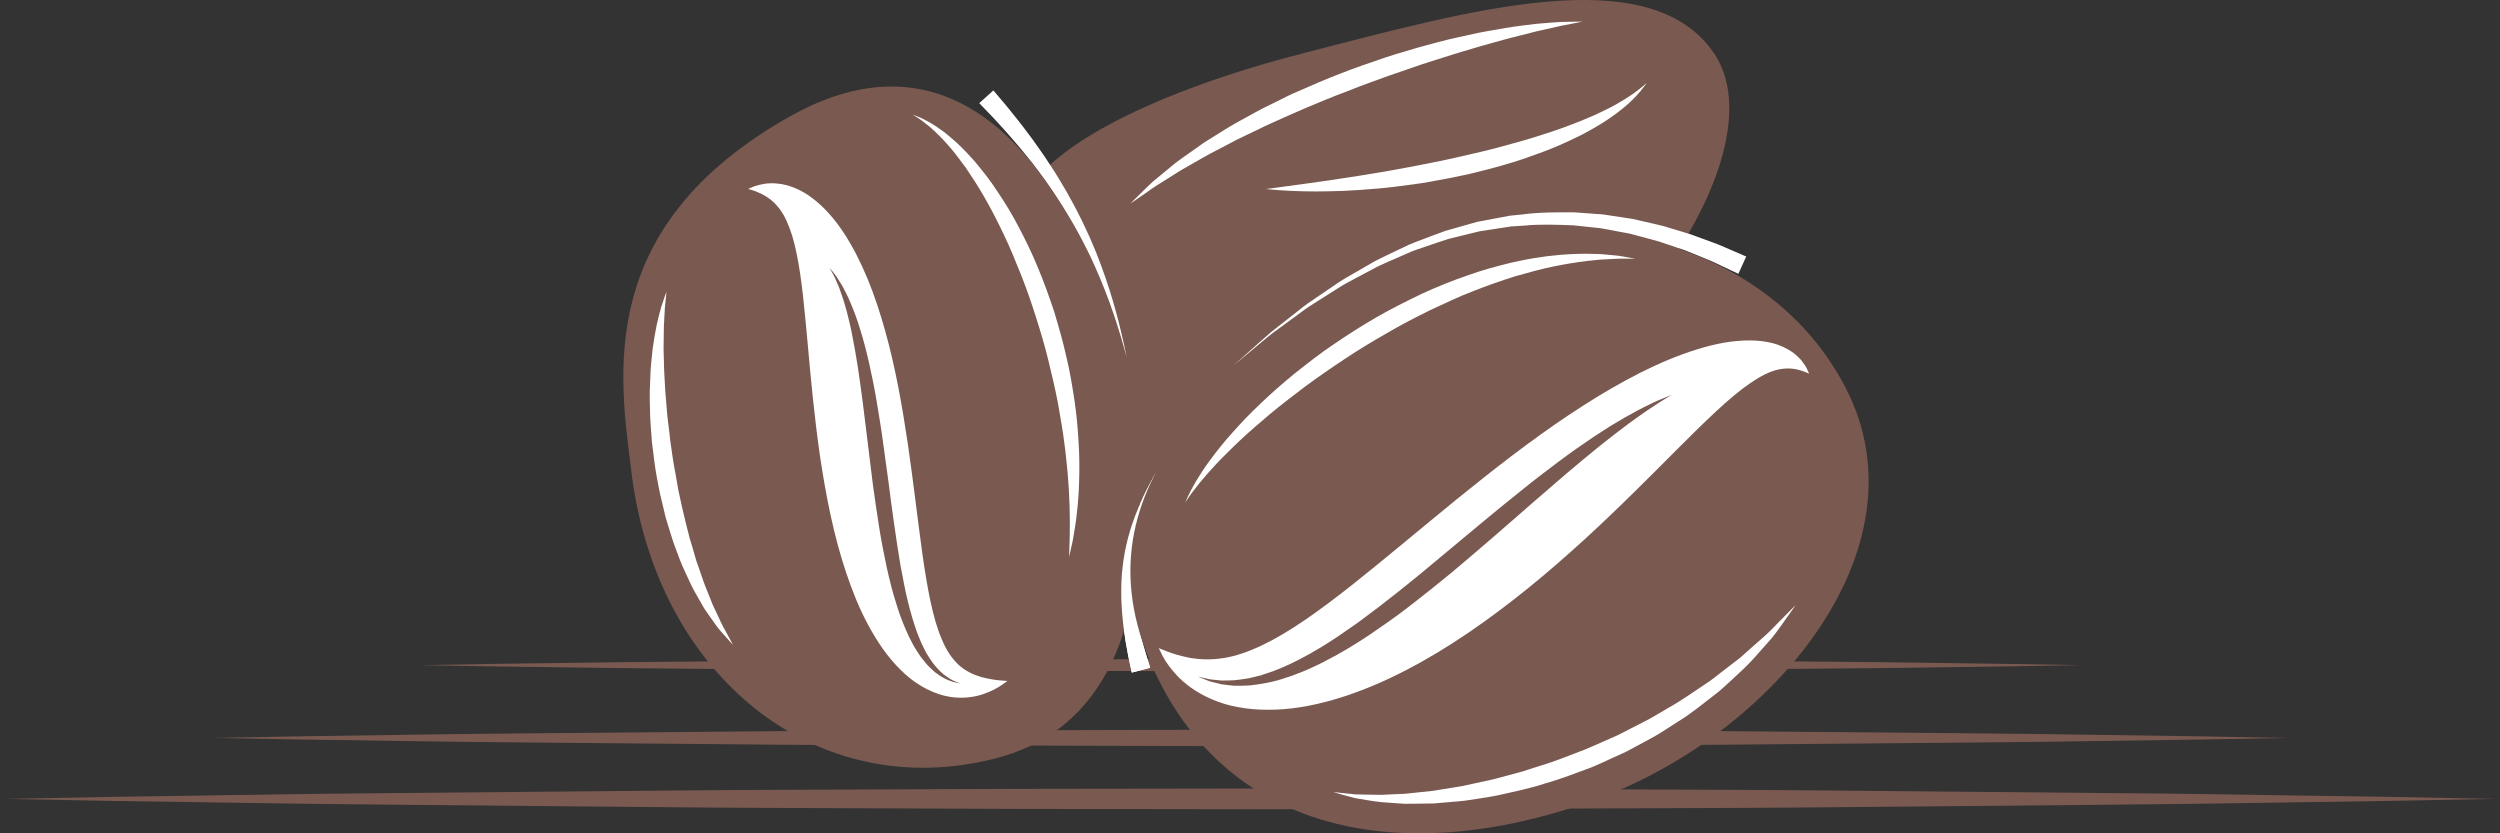 <svg xmlns="http://www.w3.org/2000/svg" width="66" height="22" viewBox="0 0 66 22" fill="none"><rect x="0" y="0" width="66" height="22" fill="#333333" stroke="none"/><path d="M0.125 21.091C0.125 21.091 1.152 21.071 2.95 21.038C3.849 21.024 4.94 21.008 6.192 20.989C7.445 20.97 8.857 20.948 10.398 20.937C11.939 20.923 13.609 20.908 15.374 20.892C17.14 20.876 19.002 20.855 20.929 20.85C22.855 20.842 24.845 20.834 26.868 20.826C28.891 20.823 30.945 20.82 33 20.817C35.055 20.82 37.109 20.823 39.132 20.826C41.155 20.834 43.145 20.842 45.072 20.849C46.998 20.855 48.86 20.875 50.626 20.891C52.392 20.907 54.061 20.922 55.602 20.937C57.143 20.947 58.556 20.969 59.808 20.989C61.06 21.008 62.151 21.024 63.05 21.037C64.848 21.071 65.875 21.091 65.875 21.091C65.875 21.091 64.848 21.11 63.05 21.144C62.151 21.157 61.06 21.174 59.808 21.193C58.556 21.212 57.143 21.234 55.602 21.245C54.061 21.259 52.392 21.274 50.626 21.291C48.86 21.307 46.998 21.326 45.072 21.332C43.145 21.34 41.155 21.347 39.132 21.355C37.109 21.358 35.055 21.361 33 21.364C30.945 21.361 28.891 21.358 26.868 21.355C24.845 21.347 22.855 21.339 20.929 21.331C19.002 21.326 17.14 21.305 15.374 21.29C13.609 21.273 11.939 21.258 10.398 21.244C8.857 21.233 7.445 21.212 6.192 21.192C4.94 21.173 3.849 21.157 2.95 21.144C1.152 21.11 0.125 21.091 0.125 21.091Z" fill="#7A5A50"></path><path d="M5.604 19.481C5.604 19.481 6.46 19.466 7.958 19.439C9.457 19.421 11.597 19.378 14.165 19.358C15.449 19.347 16.841 19.335 18.312 19.322C19.784 19.31 21.335 19.292 22.941 19.291C26.151 19.282 29.576 19.272 33 19.262C36.425 19.272 39.849 19.282 43.06 19.291C44.665 19.292 46.217 19.308 47.688 19.321C49.16 19.334 50.551 19.346 51.835 19.358C53.119 19.366 54.296 19.384 55.34 19.4C56.383 19.415 57.293 19.428 58.042 19.439C59.54 19.466 60.396 19.481 60.396 19.481C60.396 19.481 59.54 19.497 58.042 19.524C57.293 19.535 56.383 19.548 55.34 19.563C54.296 19.579 53.119 19.596 51.835 19.605C50.551 19.616 49.16 19.628 47.688 19.641C46.217 19.654 44.665 19.671 43.06 19.671C39.849 19.68 36.425 19.69 33 19.7C29.576 19.69 26.151 19.68 22.941 19.671C21.335 19.67 19.784 19.653 18.312 19.64C16.841 19.627 15.449 19.615 14.165 19.604C11.597 19.584 9.457 19.541 7.958 19.523C6.46 19.497 5.604 19.481 5.604 19.481Z" fill="#7A5A50"></path><path d="M11.083 17.56C11.083 17.56 11.768 17.548 12.967 17.528C14.165 17.515 15.877 17.483 17.932 17.468C18.959 17.459 20.072 17.45 21.25 17.441C22.427 17.431 23.668 17.418 24.952 17.418C27.521 17.411 30.26 17.403 33 17.396C35.739 17.403 38.479 17.41 41.047 17.417C43.616 17.423 46.013 17.454 48.068 17.467C50.122 17.482 51.835 17.515 53.033 17.528C54.232 17.548 54.917 17.56 54.917 17.56C54.917 17.56 54.232 17.572 53.033 17.592C51.835 17.605 50.122 17.638 48.068 17.652C46.013 17.666 43.616 17.697 41.047 17.703C38.479 17.709 35.739 17.717 33 17.724C30.26 17.717 27.521 17.709 24.952 17.702C23.668 17.702 22.427 17.689 21.25 17.679C20.072 17.67 18.959 17.66 17.932 17.652C15.877 17.637 14.165 17.605 12.967 17.592C11.768 17.571 11.083 17.56 11.083 17.56Z" fill="#7A5A50"></path><path d="M34.447 1.394C38.777 0.283 43.534 -1.09 45.242 1.394C46.951 3.879 42.996 9.55 39.575 10.848C36.155 12.146 30.427 15.014 29.333 13.853C28.24 12.691 26.415 6.778 26.999 5.314C27.584 3.849 30.589 2.384 34.447 1.394Z" fill="#7A5A50"></path><path d="M29.843 5.374C29.843 5.374 29.986 5.228 30.242 4.979C30.308 4.918 30.375 4.845 30.458 4.776C30.542 4.707 30.632 4.632 30.729 4.552C30.826 4.472 30.929 4.387 31.039 4.297C31.15 4.212 31.273 4.129 31.398 4.039C31.524 3.95 31.654 3.855 31.791 3.761C31.933 3.673 32.078 3.582 32.228 3.489C32.526 3.296 32.855 3.121 33.194 2.937C33.363 2.843 33.541 2.762 33.718 2.673C33.897 2.586 34.074 2.491 34.261 2.414C34.632 2.253 35.008 2.086 35.392 1.94C35.774 1.788 36.164 1.66 36.546 1.527C36.737 1.46 36.93 1.406 37.12 1.349C37.31 1.293 37.497 1.235 37.683 1.188C37.87 1.139 38.052 1.088 38.232 1.044C38.412 1.001 38.59 0.964 38.761 0.926C39.104 0.844 39.435 0.794 39.738 0.74C40.041 0.69 40.322 0.658 40.57 0.628C40.82 0.606 41.037 0.59 41.216 0.579C41.575 0.57 41.779 0.571 41.779 0.571C41.779 0.571 41.578 0.613 41.228 0.678C41.055 0.717 40.844 0.764 40.602 0.818C40.363 0.878 40.092 0.947 39.798 1.022C39.505 1.106 39.187 1.187 38.854 1.289C38.519 1.384 38.171 1.498 37.809 1.611C37.447 1.723 37.08 1.861 36.702 1.986C36.328 2.122 35.947 2.254 35.573 2.407C35.194 2.546 34.822 2.704 34.456 2.857C34.092 3.017 33.733 3.171 33.39 3.331C33.053 3.502 32.715 3.646 32.412 3.814C32.258 3.894 32.108 3.972 31.964 4.048C31.82 4.125 31.684 4.206 31.552 4.28C31.421 4.355 31.294 4.428 31.174 4.496C31.058 4.569 30.947 4.639 30.843 4.704C30.635 4.835 30.449 4.947 30.306 5.055C30.013 5.26 29.843 5.374 29.843 5.374Z" fill="white"></path><path d="M33.423 4.991C33.423 4.991 33.589 4.968 33.879 4.929C34.023 4.91 34.198 4.886 34.399 4.859C34.599 4.831 34.825 4.799 35.072 4.764C35.317 4.727 35.583 4.686 35.864 4.643C36.145 4.601 36.44 4.546 36.745 4.496C37.05 4.444 37.363 4.379 37.681 4.319C38 4.259 38.321 4.187 38.642 4.113C38.962 4.041 39.283 3.967 39.595 3.882C39.906 3.794 40.214 3.717 40.507 3.623C40.8 3.531 41.083 3.44 41.346 3.342C41.611 3.245 41.856 3.144 42.081 3.046C42.303 2.942 42.507 2.846 42.68 2.747C42.853 2.649 43 2.555 43.119 2.472C43.233 2.386 43.327 2.319 43.384 2.266C43.443 2.214 43.474 2.187 43.474 2.187C43.474 2.187 43.45 2.22 43.404 2.284C43.359 2.349 43.285 2.439 43.184 2.547C43.081 2.653 42.951 2.78 42.787 2.906C42.626 3.036 42.433 3.168 42.215 3.301C41.997 3.431 41.756 3.567 41.491 3.687C41.228 3.812 40.947 3.934 40.649 4.041C40.352 4.15 40.044 4.259 39.724 4.348C39.406 4.441 39.08 4.524 38.753 4.602C38.424 4.672 38.095 4.739 37.769 4.795C37.444 4.854 37.12 4.892 36.809 4.932C36.496 4.97 36.193 4.995 35.906 5.014C35.619 5.036 35.346 5.045 35.095 5.05C34.844 5.057 34.614 5.055 34.41 5.05C34.206 5.047 34.028 5.036 33.882 5.028C33.736 5.022 33.621 5.007 33.543 5.001C33.465 4.994 33.423 4.991 33.423 4.991Z" fill="white"></path><path d="M45.893 7.229C45.893 7.229 45.686 7.131 45.322 6.959C45.14 6.868 44.921 6.791 44.668 6.683C44.604 6.658 44.54 6.63 44.472 6.604C44.403 6.581 44.331 6.557 44.258 6.532C44.112 6.482 43.959 6.43 43.798 6.376C43.636 6.328 43.465 6.286 43.289 6.238C43.201 6.215 43.112 6.191 43.021 6.167C42.928 6.15 42.834 6.132 42.739 6.115C42.644 6.097 42.547 6.079 42.45 6.06C42.352 6.042 42.253 6.021 42.152 6.014C41.95 5.992 41.743 5.97 41.533 5.948C41.111 5.934 40.672 5.913 40.229 5.957C40.118 5.964 40.006 5.971 39.894 5.978C39.783 5.995 39.672 6.012 39.561 6.029L39.226 6.081L39.058 6.107C39.002 6.119 38.948 6.134 38.892 6.147C38.672 6.201 38.452 6.256 38.232 6.31C38.016 6.376 37.804 6.454 37.591 6.525C37.486 6.562 37.378 6.594 37.275 6.636C37.173 6.68 37.072 6.724 36.971 6.769C36.77 6.858 36.569 6.941 36.376 7.032C36.187 7.133 36.001 7.232 35.819 7.329C35.637 7.426 35.457 7.517 35.294 7.628C35.127 7.733 34.966 7.835 34.809 7.934C34.652 8.033 34.5 8.127 34.364 8.232C34.086 8.435 33.832 8.621 33.606 8.787C33.386 8.959 33.203 9.12 33.047 9.247C32.738 9.504 32.561 9.651 32.561 9.651C32.561 9.651 32.733 9.498 33.033 9.23C33.184 9.098 33.363 8.931 33.577 8.75C33.798 8.577 34.047 8.382 34.318 8.169C34.451 8.058 34.601 7.958 34.755 7.854C34.909 7.749 35.068 7.641 35.232 7.529C35.393 7.412 35.571 7.314 35.751 7.21C35.932 7.106 36.116 6.999 36.304 6.891C36.496 6.792 36.697 6.701 36.898 6.603C36.999 6.555 37.1 6.507 37.202 6.458C37.305 6.412 37.413 6.376 37.519 6.334C37.733 6.255 37.947 6.168 38.165 6.093C38.388 6.03 38.611 5.966 38.835 5.903C38.891 5.888 38.947 5.87 39.003 5.856L39.174 5.824L39.517 5.759C39.631 5.737 39.745 5.716 39.858 5.695C39.973 5.683 40.088 5.672 40.202 5.66C40.659 5.599 41.112 5.606 41.55 5.605C41.769 5.621 41.984 5.637 42.194 5.652C42.3 5.656 42.403 5.673 42.505 5.689C42.607 5.705 42.708 5.72 42.807 5.735C42.907 5.751 43.005 5.766 43.101 5.78C43.197 5.802 43.29 5.823 43.383 5.844C43.567 5.887 43.746 5.925 43.916 5.969C44.084 6.02 44.244 6.068 44.397 6.114C44.474 6.137 44.548 6.16 44.621 6.182C44.693 6.206 44.762 6.233 44.829 6.258C45.096 6.359 45.34 6.438 45.52 6.522C45.889 6.681 46.1 6.772 46.1 6.772L45.893 7.229Z" fill="white"></path><path d="M26.225 2.387C26.225 2.387 26.305 2.482 26.445 2.647C26.515 2.73 26.6 2.828 26.695 2.95C26.79 3.07 26.902 3.203 27.014 3.353C27.126 3.505 27.252 3.663 27.374 3.841C27.436 3.929 27.499 4.02 27.564 4.112C27.626 4.206 27.689 4.303 27.754 4.401C27.885 4.595 28.005 4.806 28.132 5.017C28.253 5.231 28.375 5.449 28.486 5.673C28.544 5.783 28.598 5.896 28.649 6.009C28.701 6.122 28.757 6.232 28.803 6.346C28.851 6.459 28.898 6.571 28.945 6.682C28.987 6.794 29.03 6.905 29.071 7.014C29.154 7.232 29.224 7.446 29.29 7.649C29.352 7.853 29.413 8.045 29.46 8.226C29.51 8.405 29.552 8.57 29.586 8.717C29.622 8.863 29.652 8.991 29.674 9.097C29.719 9.309 29.745 9.43 29.745 9.43C29.745 9.43 29.711 9.311 29.653 9.103C29.625 8.998 29.586 8.873 29.541 8.729C29.498 8.585 29.446 8.423 29.385 8.249C29.327 8.073 29.255 7.886 29.18 7.688C29.102 7.491 29.019 7.284 28.924 7.074C28.877 6.969 28.828 6.863 28.779 6.755C28.726 6.649 28.672 6.542 28.618 6.434C28.566 6.325 28.504 6.22 28.447 6.112C28.389 6.004 28.329 5.898 28.265 5.793C28.143 5.58 28.01 5.375 27.879 5.173C27.742 4.975 27.612 4.777 27.471 4.596C27.403 4.504 27.335 4.414 27.269 4.326C27.2 4.24 27.132 4.156 27.067 4.074C26.938 3.909 26.804 3.761 26.686 3.621C26.568 3.481 26.452 3.361 26.353 3.25C26.256 3.141 26.163 3.046 26.088 2.968C25.938 2.812 25.852 2.723 25.852 2.723L26.225 2.387Z" fill="white"></path><path d="M29.88 17.756C29.88 17.756 29.862 17.674 29.831 17.53C29.816 17.457 29.795 17.373 29.777 17.268C29.758 17.165 29.737 17.048 29.714 16.921C29.696 16.793 29.676 16.655 29.656 16.509C29.643 16.362 29.621 16.208 29.615 16.046C29.61 15.966 29.606 15.884 29.602 15.801C29.602 15.718 29.602 15.634 29.601 15.549C29.599 15.465 29.606 15.379 29.61 15.293C29.614 15.208 29.618 15.122 29.63 15.037C29.645 14.865 29.674 14.696 29.703 14.53C29.74 14.365 29.775 14.203 29.823 14.051C29.864 13.896 29.921 13.752 29.969 13.615C30.024 13.48 30.073 13.352 30.128 13.237C30.179 13.121 30.229 13.017 30.276 12.925C30.322 12.834 30.362 12.754 30.398 12.69C30.468 12.56 30.508 12.486 30.508 12.486C30.508 12.486 30.475 12.563 30.417 12.699C30.388 12.766 30.355 12.849 30.318 12.944C30.28 13.039 30.24 13.147 30.201 13.266C30.157 13.384 30.121 13.514 30.08 13.652C30.045 13.79 30.003 13.935 29.977 14.088C29.944 14.24 29.925 14.399 29.905 14.56C29.892 14.722 29.879 14.886 29.88 15.05C29.877 15.132 29.881 15.214 29.885 15.296C29.889 15.378 29.889 15.459 29.899 15.539C29.907 15.619 29.914 15.699 29.922 15.778C29.933 15.856 29.945 15.934 29.956 16.01C29.975 16.162 30.011 16.308 30.036 16.446C30.069 16.584 30.1 16.714 30.128 16.834C30.161 16.952 30.192 17.06 30.218 17.156C30.244 17.251 30.275 17.338 30.296 17.408C30.34 17.548 30.365 17.628 30.365 17.628L29.88 17.756Z" fill="white"></path><path d="M16.673 12.486C17.342 17.866 21.572 21.254 26.316 20.012C31.06 18.771 30.112 12.284 29.82 10.242C29.527 8.2 26.884 -0.323 20.85 3.075C15.67 5.993 16.356 9.94 16.673 12.486Z" fill="#7A5A50"></path><path d="M26.595 17.978C26.595 17.978 26.539 18.018 26.435 18.092C26.333 18.163 26.155 18.26 25.913 18.34C25.669 18.413 25.327 18.463 24.932 18.367C24.54 18.273 24.12 18.029 23.786 17.694C23.442 17.359 23.164 16.951 22.928 16.513C22.688 16.074 22.501 15.603 22.337 15.115C22.01 14.14 21.808 13.103 21.654 12.081C21.505 11.06 21.41 10.052 21.328 9.129C21.286 8.667 21.245 8.226 21.2 7.815C21.154 7.406 21.1 7.027 21.03 6.691C20.963 6.353 20.874 6.067 20.765 5.83C20.658 5.592 20.519 5.416 20.366 5.288C20.29 5.225 20.211 5.177 20.137 5.135C20.063 5.099 19.994 5.07 19.937 5.046C19.817 5.008 19.753 4.987 19.753 4.987C19.753 4.987 19.813 4.958 19.937 4.91C20.061 4.874 20.259 4.816 20.528 4.847C20.795 4.87 21.132 4.991 21.437 5.224C21.744 5.453 22.029 5.773 22.27 6.139C22.511 6.506 22.721 6.919 22.903 7.359C23.085 7.799 23.238 8.266 23.372 8.748C23.642 9.713 23.822 10.736 23.97 11.742C24.116 12.746 24.228 13.736 24.352 14.628C24.479 15.518 24.622 16.321 24.865 16.882C24.983 17.168 25.128 17.38 25.302 17.547C25.477 17.712 25.695 17.81 25.895 17.872C26.1 17.924 26.269 17.953 26.399 17.962C26.527 17.973 26.595 17.978 26.595 17.978Z" fill="white"></path><path d="M25.352 18.043C25.352 18.043 25.307 18.033 25.221 18.014C25.135 18.002 25.014 17.954 24.865 17.873C24.799 17.824 24.714 17.779 24.641 17.709C24.569 17.64 24.483 17.567 24.414 17.473C24.378 17.427 24.34 17.38 24.301 17.332C24.267 17.28 24.233 17.227 24.197 17.172C24.121 17.064 24.067 16.938 23.998 16.812C23.878 16.555 23.76 16.268 23.668 15.958C23.568 15.649 23.485 15.319 23.409 14.976C23.338 14.632 23.264 14.277 23.209 13.915C23.151 13.552 23.099 13.184 23.047 12.816C22.956 12.081 22.866 11.346 22.781 10.657C22.735 10.314 22.692 9.983 22.644 9.67C22.592 9.358 22.544 9.063 22.488 8.794C22.46 8.659 22.432 8.53 22.401 8.409C22.372 8.287 22.343 8.171 22.31 8.065C22.279 7.957 22.248 7.857 22.214 7.767C22.181 7.676 22.156 7.59 22.121 7.518C22.089 7.444 22.06 7.378 22.035 7.32C22.008 7.264 21.981 7.218 21.961 7.18C21.919 7.103 21.897 7.062 21.897 7.062C21.897 7.062 21.926 7.099 21.98 7.167C22.006 7.202 22.041 7.243 22.079 7.295C22.113 7.349 22.152 7.411 22.195 7.48C22.242 7.549 22.279 7.632 22.326 7.719C22.375 7.807 22.416 7.905 22.46 8.011C22.552 8.221 22.64 8.465 22.72 8.734C22.804 9.003 22.88 9.298 22.95 9.612C23.02 9.926 23.088 10.257 23.145 10.602C23.201 10.947 23.263 11.302 23.311 11.665C23.361 12.026 23.411 12.394 23.461 12.761C23.508 13.128 23.555 13.495 23.608 13.854C23.66 14.213 23.711 14.566 23.769 14.905C23.834 15.243 23.89 15.571 23.967 15.874C24.04 16.18 24.127 16.462 24.218 16.718C24.271 16.842 24.314 16.966 24.372 17.074C24.4 17.129 24.427 17.183 24.452 17.235C24.483 17.284 24.513 17.332 24.542 17.378C24.659 17.565 24.792 17.702 24.912 17.805C25.037 17.895 25.143 17.967 25.228 17.992C25.309 18.026 25.352 18.043 25.352 18.043Z" fill="#7A5A50"></path><path d="M24.091 3.023C24.091 3.023 24.138 3.042 24.226 3.077C24.315 3.11 24.443 3.173 24.599 3.265C24.752 3.36 24.935 3.483 25.123 3.651C25.318 3.812 25.516 4.017 25.722 4.249C25.921 4.486 26.133 4.748 26.326 5.046C26.524 5.34 26.721 5.659 26.898 6.002C27.079 6.344 27.253 6.703 27.406 7.078C27.562 7.453 27.701 7.84 27.831 8.23C27.95 8.624 28.063 9.02 28.151 9.415C28.248 9.809 28.309 10.203 28.368 10.584C28.422 10.965 28.458 11.336 28.475 11.689C28.486 11.865 28.494 12.037 28.494 12.203C28.497 12.369 28.494 12.529 28.489 12.683C28.486 12.837 28.48 12.984 28.468 13.124C28.459 13.264 28.448 13.396 28.432 13.52C28.409 13.768 28.37 13.983 28.34 14.159C28.313 14.335 28.273 14.471 28.255 14.564C28.233 14.657 28.222 14.707 28.222 14.707C28.222 14.707 28.224 14.656 28.228 14.56C28.23 14.465 28.239 14.326 28.241 14.149C28.244 13.971 28.246 13.757 28.24 13.511C28.24 13.389 28.234 13.258 28.226 13.121C28.22 12.983 28.215 12.839 28.201 12.689C28.191 12.539 28.178 12.383 28.159 12.222C28.143 12.06 28.127 11.894 28.102 11.723C28.061 11.382 27.996 11.025 27.932 10.656C27.862 10.287 27.774 9.91 27.68 9.528C27.589 9.146 27.473 8.763 27.353 8.383C27.232 8.002 27.103 7.624 26.957 7.259C26.81 6.895 26.667 6.536 26.504 6.2C26.343 5.862 26.18 5.54 26.009 5.243C25.841 4.944 25.663 4.674 25.496 4.426C25.319 4.187 25.155 3.965 24.99 3.787C24.828 3.606 24.674 3.46 24.541 3.345C24.405 3.237 24.297 3.149 24.214 3.101C24.134 3.05 24.091 3.023 24.091 3.023Z" fill="white"></path><path d="M17.593 7.706C17.593 7.706 17.582 7.859 17.553 8.125C17.541 8.258 17.54 8.42 17.527 8.601C17.52 8.784 17.524 8.993 17.518 9.217C17.521 9.33 17.525 9.447 17.528 9.569C17.531 9.69 17.532 9.815 17.542 9.944C17.549 10.073 17.557 10.205 17.564 10.34C17.576 10.475 17.587 10.613 17.599 10.753C17.614 11.033 17.666 11.32 17.692 11.614C17.738 11.905 17.769 12.203 17.831 12.495C17.857 12.642 17.88 12.79 17.908 12.937C17.94 13.082 17.971 13.227 18.002 13.371C18.066 13.658 18.138 13.938 18.207 14.209C18.247 14.343 18.29 14.474 18.325 14.604C18.344 14.669 18.362 14.734 18.38 14.797C18.402 14.859 18.423 14.921 18.445 14.981C18.486 15.103 18.527 15.221 18.567 15.335C18.605 15.45 18.653 15.556 18.694 15.661C18.736 15.766 18.776 15.866 18.814 15.962C18.858 16.055 18.899 16.143 18.938 16.225C19.016 16.391 19.08 16.54 19.15 16.652C19.278 16.884 19.349 17.022 19.349 17.022C19.349 17.022 19.244 16.912 19.067 16.708C18.974 16.609 18.878 16.477 18.772 16.322C18.718 16.244 18.66 16.162 18.599 16.075C18.547 15.983 18.492 15.887 18.434 15.787C18.378 15.685 18.314 15.581 18.259 15.469C18.206 15.356 18.151 15.238 18.096 15.118C17.977 14.878 17.888 14.612 17.785 14.34C17.738 14.203 17.698 14.062 17.652 13.919C17.607 13.777 17.562 13.632 17.531 13.483C17.496 13.335 17.46 13.186 17.425 13.036C17.393 12.886 17.366 12.733 17.337 12.582C17.279 12.278 17.252 11.97 17.211 11.669C17.197 11.517 17.187 11.367 17.177 11.218C17.166 11.07 17.161 10.923 17.159 10.778C17.157 10.633 17.15 10.491 17.153 10.352C17.158 10.213 17.163 10.077 17.169 9.944C17.173 9.679 17.211 9.429 17.231 9.2C17.265 8.97 17.298 8.762 17.337 8.577C17.38 8.392 17.418 8.232 17.456 8.104C17.539 7.85 17.593 7.706 17.593 7.706Z" fill="white"></path><path d="M29.88 17.756C29.88 17.756 29.862 17.674 29.831 17.53C29.816 17.457 29.795 17.373 29.777 17.268C29.758 17.165 29.737 17.048 29.714 16.921C29.696 16.793 29.676 16.655 29.656 16.509C29.643 16.362 29.621 16.208 29.615 16.046C29.61 15.966 29.606 15.884 29.602 15.801C29.602 15.718 29.602 15.634 29.601 15.549C29.599 15.465 29.606 15.379 29.61 15.293C29.614 15.208 29.618 15.122 29.63 15.037C29.645 14.865 29.674 14.696 29.703 14.53C29.74 14.365 29.775 14.203 29.823 14.051C29.864 13.896 29.921 13.752 29.969 13.615C30.024 13.48 30.073 13.352 30.128 13.237C30.179 13.121 30.229 13.017 30.276 12.925C30.322 12.834 30.362 12.754 30.398 12.69C30.468 12.56 30.508 12.486 30.508 12.486C30.508 12.486 30.475 12.563 30.417 12.699C30.388 12.766 30.355 12.849 30.318 12.944C30.28 13.039 30.24 13.147 30.201 13.266C30.157 13.384 30.121 13.514 30.08 13.652C30.045 13.79 30.003 13.935 29.977 14.088C29.944 14.24 29.925 14.399 29.905 14.56C29.892 14.722 29.879 14.886 29.88 15.05C29.877 15.132 29.881 15.214 29.885 15.296C29.889 15.378 29.889 15.459 29.899 15.539C29.907 15.619 29.914 15.699 29.922 15.778C29.933 15.856 29.945 15.934 29.956 16.01C29.975 16.162 30.011 16.308 30.036 16.446C30.069 16.584 30.1 16.714 30.128 16.834C30.161 16.952 30.192 17.06 30.218 17.156C30.244 17.251 30.275 17.338 30.296 17.408C30.34 17.548 30.365 17.628 30.365 17.628L29.88 17.756Z" fill="white"></path><path d="M36.975 7.05C32.894 9.153 28.297 12.573 30.347 17.424C32.397 22.275 37.385 22.831 42.099 21.118C46.814 19.405 50.914 14.471 48.727 10.242C46.541 6.013 40.798 5.081 36.975 7.05Z" fill="#7A5A50"></path><path d="M30.591 17.111C30.591 17.111 30.671 17.14 30.816 17.2C30.965 17.26 31.167 17.318 31.424 17.37C31.681 17.413 31.982 17.424 32.301 17.373C32.619 17.324 32.961 17.205 33.321 17.034C34.041 16.692 34.847 16.113 35.709 15.431C36.571 14.747 37.495 13.965 38.452 13.185C39.412 12.407 40.407 11.629 41.415 10.957C42.424 10.285 43.441 9.708 44.429 9.349C44.922 9.171 45.402 9.041 45.862 9.002C46.318 8.96 46.749 9.006 47.067 9.155C47.225 9.226 47.353 9.312 47.446 9.401C47.491 9.447 47.535 9.483 47.566 9.527C47.597 9.569 47.624 9.607 47.649 9.642C47.696 9.709 47.716 9.772 47.735 9.808C47.752 9.845 47.761 9.864 47.761 9.864C47.761 9.864 47.741 9.856 47.703 9.84C47.664 9.826 47.611 9.799 47.54 9.779C47.399 9.733 47.19 9.705 46.965 9.752C46.739 9.796 46.486 9.923 46.211 10.111C45.935 10.298 45.633 10.556 45.311 10.854C44.666 11.451 43.928 12.223 43.098 13.035C42.27 13.851 41.348 14.711 40.349 15.522C39.349 16.329 38.275 17.093 37.142 17.68C36.578 17.974 35.998 18.224 35.415 18.409C34.833 18.593 34.245 18.714 33.678 18.734C33.114 18.756 32.577 18.686 32.135 18.518C31.693 18.354 31.359 18.119 31.134 17.897C30.912 17.674 30.77 17.465 30.699 17.329C30.627 17.188 30.591 17.111 30.591 17.111Z" fill="white"></path><path d="M31.624 17.861C31.624 17.861 31.681 17.874 31.788 17.899C31.842 17.909 31.908 17.932 31.986 17.94C32.064 17.948 32.153 17.956 32.253 17.966C32.353 17.969 32.465 17.961 32.584 17.959C32.704 17.946 32.834 17.929 32.97 17.906C33.037 17.89 33.107 17.873 33.179 17.855C33.214 17.846 33.25 17.838 33.287 17.829C33.323 17.816 33.36 17.804 33.397 17.791C33.47 17.767 33.546 17.741 33.623 17.715C33.699 17.684 33.777 17.652 33.856 17.62C34.171 17.488 34.5 17.311 34.838 17.109C35.179 16.91 35.519 16.665 35.874 16.418C36.572 15.905 37.298 15.325 38.01 14.724C38.369 14.425 38.728 14.126 39.081 13.832C39.433 13.535 39.788 13.252 40.13 12.976C40.47 12.698 40.81 12.44 41.133 12.198C41.456 11.955 41.77 11.736 42.063 11.539C42.212 11.443 42.354 11.351 42.489 11.263C42.627 11.181 42.759 11.102 42.882 11.029C43.132 10.887 43.353 10.769 43.54 10.681C43.723 10.587 43.875 10.53 43.977 10.488C44.078 10.446 44.133 10.423 44.133 10.423C44.133 10.423 44.083 10.454 43.989 10.512C43.895 10.569 43.758 10.653 43.589 10.768C43.418 10.878 43.218 11.025 42.987 11.19C42.76 11.359 42.507 11.555 42.234 11.772C41.963 11.992 41.672 12.233 41.367 12.491C41.063 12.753 40.744 13.029 40.413 13.315C40.081 13.6 39.746 13.904 39.395 14.202C39.045 14.502 38.691 14.808 38.331 15.109C37.968 15.407 37.602 15.702 37.234 15.985C36.87 16.272 36.491 16.53 36.125 16.78C35.753 17.024 35.386 17.249 35.02 17.434C34.841 17.533 34.657 17.613 34.482 17.693C34.3 17.762 34.13 17.839 33.956 17.889C33.617 18.01 33.286 18.062 32.996 18.095C32.85 18.103 32.712 18.108 32.586 18.104C32.46 18.089 32.345 18.082 32.241 18.064C32.139 18.039 32.048 18.017 31.97 17.997C31.892 17.976 31.832 17.944 31.78 17.925C31.678 17.883 31.624 17.861 31.624 17.861Z" fill="#7A5A50"></path><path d="M35.195 20.91C35.195 20.91 35.41 20.933 35.786 20.972C35.975 20.974 36.2 20.983 36.458 20.984C36.588 20.978 36.726 20.972 36.871 20.965C36.944 20.962 37.018 20.959 37.094 20.956C37.17 20.948 37.248 20.939 37.328 20.931C37.486 20.914 37.651 20.897 37.822 20.879C37.991 20.852 38.166 20.823 38.347 20.794C38.437 20.779 38.528 20.767 38.62 20.749C38.711 20.729 38.804 20.709 38.898 20.688C39.084 20.643 39.277 20.613 39.469 20.562C39.661 20.51 39.856 20.458 40.054 20.405C40.153 20.38 40.252 20.351 40.349 20.316C40.447 20.285 40.546 20.253 40.646 20.221C41.047 20.105 41.437 19.94 41.833 19.791C42.029 19.712 42.221 19.622 42.415 19.538L42.704 19.411C42.798 19.366 42.89 19.315 42.983 19.268C43.167 19.171 43.351 19.077 43.534 18.986C43.712 18.886 43.885 18.781 44.056 18.681C44.404 18.488 44.714 18.26 45.019 18.06C45.175 17.963 45.31 17.848 45.446 17.744C45.583 17.639 45.714 17.538 45.841 17.441C45.972 17.348 46.078 17.237 46.189 17.142C46.298 17.046 46.402 16.954 46.5 16.868C46.701 16.7 46.852 16.531 46.985 16.397C47.248 16.129 47.404 15.977 47.404 15.977C47.404 15.977 47.282 16.154 47.061 16.462C46.948 16.614 46.821 16.81 46.638 17.001C46.459 17.195 46.272 17.432 46.033 17.655C45.914 17.767 45.789 17.883 45.66 18.003C45.53 18.122 45.397 18.248 45.245 18.359C44.947 18.585 44.644 18.845 44.291 19.055C44.119 19.165 43.945 19.282 43.765 19.392C43.581 19.496 43.394 19.598 43.203 19.699C43.108 19.749 43.014 19.803 42.917 19.851C42.818 19.896 42.719 19.941 42.62 19.986C42.421 20.075 42.225 20.172 42.022 20.255C41.611 20.405 41.205 20.569 40.79 20.683C40.381 20.82 39.964 20.9 39.565 20.992C39.364 21.035 39.164 21.063 38.97 21.093C38.872 21.108 38.776 21.122 38.681 21.137C38.585 21.149 38.49 21.155 38.396 21.164C38.209 21.18 38.028 21.196 37.852 21.211C37.675 21.213 37.504 21.215 37.34 21.218C37.259 21.218 37.179 21.219 37.1 21.22C37.022 21.215 36.946 21.21 36.871 21.206C36.722 21.195 36.581 21.185 36.449 21.175C36.183 21.145 35.954 21.099 35.767 21.069C35.584 21.024 35.442 20.979 35.344 20.953C35.247 20.925 35.195 20.91 35.195 20.91Z" fill="white"></path><path d="M31.29 13.264C31.29 13.264 31.313 13.214 31.356 13.119C31.397 13.025 31.467 12.889 31.566 12.72C31.666 12.553 31.792 12.352 31.955 12.135C32.116 11.916 32.307 11.675 32.531 11.427C32.64 11.3 32.761 11.176 32.884 11.043C33.011 10.915 33.141 10.782 33.281 10.652C33.558 10.386 33.861 10.119 34.186 9.855C34.514 9.597 34.852 9.327 35.218 9.084C35.581 8.835 35.958 8.596 36.345 8.372C36.731 8.149 37.133 7.95 37.529 7.759C37.929 7.575 38.331 7.412 38.729 7.276C39.123 7.132 39.517 7.028 39.89 6.936C40.079 6.898 40.261 6.853 40.44 6.825C40.62 6.8 40.791 6.766 40.959 6.752C41.292 6.712 41.6 6.7 41.872 6.699C42.008 6.702 42.135 6.705 42.253 6.708C42.37 6.719 42.477 6.728 42.574 6.737C42.768 6.749 42.918 6.788 43.02 6.802C43.123 6.82 43.177 6.829 43.177 6.829C43.177 6.829 43.122 6.829 43.018 6.829C42.914 6.832 42.763 6.823 42.571 6.837C42.475 6.842 42.37 6.847 42.254 6.853C42.14 6.865 42.016 6.877 41.883 6.891C41.62 6.924 41.324 6.971 41.005 7.036C40.686 7.102 40.345 7.195 39.987 7.298C39.632 7.411 39.261 7.539 38.883 7.69C38.503 7.833 38.125 8.019 37.737 8.197C37.355 8.387 36.968 8.585 36.594 8.807C36.216 9.02 35.845 9.248 35.489 9.485C35.131 9.721 34.785 9.962 34.456 10.204C34.132 10.452 33.816 10.689 33.53 10.93C33.242 11.171 32.975 11.403 32.736 11.627C32.617 11.739 32.504 11.848 32.399 11.954C32.291 12.057 32.194 12.16 32.102 12.257C31.921 12.451 31.768 12.627 31.648 12.776C31.531 12.927 31.436 13.045 31.38 13.133C31.321 13.218 31.29 13.264 31.29 13.264Z" fill="white"></path></svg>